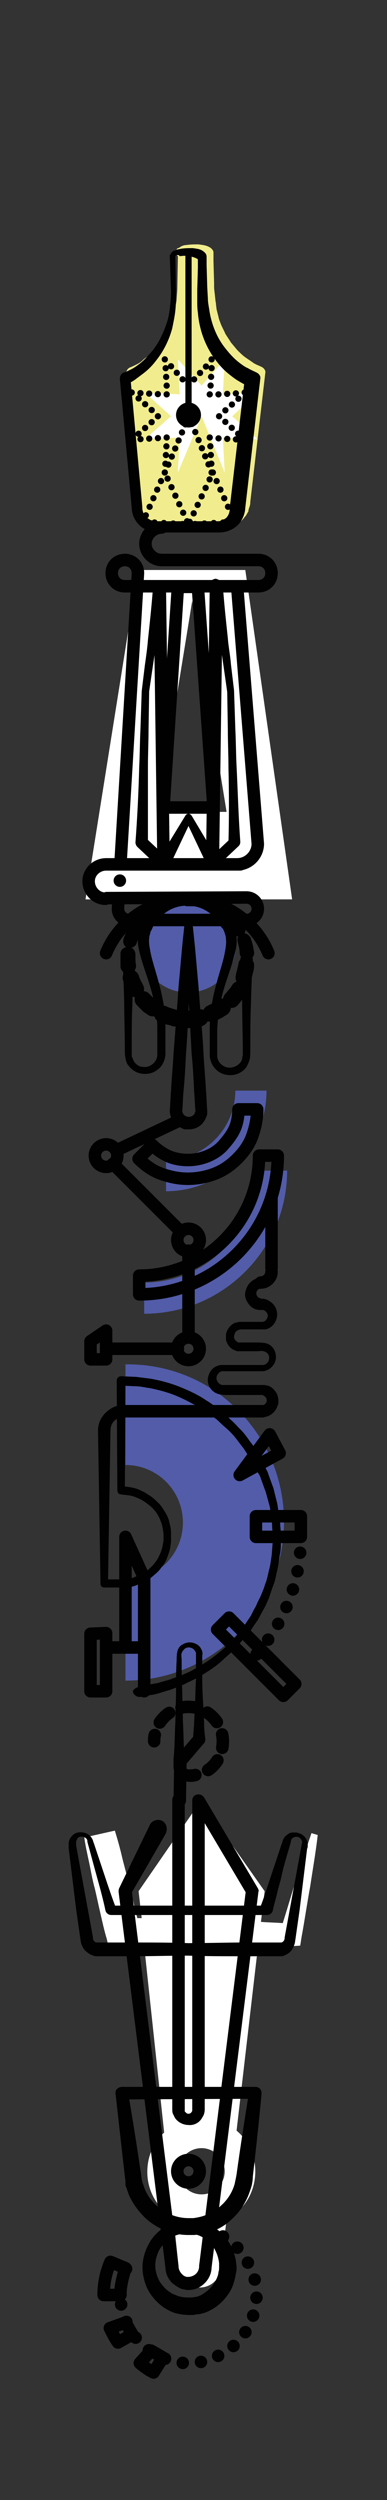 <?xml version="1.0" encoding="utf-8"?>
<!-- Generator: Adobe Illustrator 19.0.0, SVG Export Plug-In . SVG Version: 6.00 Build 0)  -->
<svg version="1.1" id="Layer_1" xmlns="http://www.w3.org/2000/svg" xmlns:xlink="http://www.w3.org/1999/xlink" x="0px" y="0px"
	 viewBox="-369 41 62 400" style="enable-background:new -369 41 62 400;" xml:space="preserve">
<rect x="-369" y="41" width="62" height="400" fill="#333333" stroke="none"/>
<style type="text/css">
	.st0{display:none;}
	.st1{fill:#F1ED8E;}
	.st2{fill:#FFFFFF;}
	.st3{fill:#525CA9;}
	.st4{fill:#010101;}
	.st5{fill:none;stroke:#010101;stroke-linecap:round;stroke-linejoin:round;stroke-miterlimit:10;}
	.st6{fill:none;stroke:#010101;stroke-width:2;stroke-linecap:round;stroke-linejoin:round;}
	.st7{fill:none;stroke:#010101;stroke-width:2;stroke-linecap:round;stroke-linejoin:round;stroke-dasharray:0,2.798;}
	.st8{fill:none;stroke:#010101;stroke-width:2;stroke-linecap:round;stroke-linejoin:round;stroke-miterlimit:10;}
	.st9{fill:none;stroke:#010101;stroke-width:2;stroke-linecap:round;stroke-linejoin:round;stroke-dasharray:0,2.929;}
	
		.st10{fill:none;stroke:#010101;stroke-width:2;stroke-linecap:round;stroke-linejoin:round;stroke-miterlimit:10;stroke-dasharray:0,3;}
	.st11{fill:none;stroke:#010101;stroke-width:2;stroke-linecap:round;stroke-linejoin:round;stroke-dasharray:2.162,2.162;}
	.st12{fill:none;stroke:#010101;stroke-linecap:round;stroke-linejoin:round;}
	.st13{fill:none;stroke:#010101;stroke-linecap:round;stroke-linejoin:round;stroke-dasharray:0,1.397;}
	.st14{fill:none;stroke:#010101;stroke-linecap:round;stroke-linejoin:round;stroke-dasharray:0,1.398;}
	.st15{fill:none;stroke:#010101;stroke-linecap:round;stroke-linejoin:round;stroke-miterlimit:10;stroke-dasharray:0,1.5;}
</style>
<g id="bg" class="st0">
</g>
<g id="Layer_1_1_">
</g>
<g id="Layer_2">
</g>
<path class="st1" d="M-341,81.5l0.1-0.2c0-0.1,0.1-0.3,0.2-0.4c0.1-0.2,0.2-0.2,0.3-0.2c0.1-0.1,0.2-0.1,0.3-0.2
	c0.3-0.2,0.7-0.3,1-0.3c0.6-0.1,1.3-0.1,1.9-0.1c0.6,0.1,1.3,0.1,2,0.6c0.2,0.2,0.4,0.4,0.4,0.7c0,0.1,0,0.2,0,0.2l0,0.1l0,0.2
	l0,0.9l0.1,3.5l0,0.8l0.1,0.9l0.1,0.9c0,0.3,0.1,0.5,0.1,0.8l0.1,0.8l0.2,0.8c0.1,0.3,0.1,0.5,0.2,0.8l0.3,0.8
	c0.2,0.5,0.5,1,0.7,1.5c0.3,0.5,0.6,0.9,0.9,1.4l0.5,0.6l0.5,0.6c0.4,0.4,0.8,0.8,1.2,1.1c0.4,0.3,0.9,0.6,1.3,0.9
	c0.4,0.3,1,0.5,1.4,0.7l0,0l0,0c0.4,0.2,0.7,0.6,0.6,1l-2.4,20.6l0-0.1c0,0.3,0,0.5-0.1,0.8c-0.1,0.3-0.2,0.5-0.2,0.8
	c-0.1,0.2-0.3,0.5-0.4,0.7c-0.2,0.2-0.3,0.4-0.5,0.6c-0.2,0.2-0.4,0.4-0.6,0.5c-0.2,0.1-0.5,0.3-0.7,0.4c-0.3,0.1-0.5,0.2-0.8,0.2
	c-0.3,0-0.6,0.1-0.8,0.1l-4.9,0l-4.9,0l-0.2,0l-0.1,0l-0.2,0l-0.3,0c-0.2,0-0.6-0.1-0.8-0.2c-0.3-0.1-0.5-0.2-0.7-0.4
	c-0.2-0.1-0.4-0.3-0.6-0.5c-0.2-0.2-0.4-0.4-0.5-0.6c-0.1-0.2-0.3-0.5-0.4-0.7c-0.1-0.3-0.2-0.5-0.2-0.8c0-0.3-0.1-0.5-0.1-0.8
	l0,0.1l-1.9-20.6c0-0.4,0.2-0.8,0.6-1l0,0l0,0c0.3-0.1,0.7-0.3,1.1-0.5c0.4-0.2,0.7-0.4,1-0.7c0.3-0.3,0.7-0.5,1-0.8
	c0.3-0.3,0.6-0.6,0.9-0.9c0.3-0.3,0.5-0.7,0.8-1c0.3-0.3,0.5-0.7,0.7-1.1c0.2-0.4,0.4-0.8,0.6-1.1c0.2-0.4,0.3-0.8,0.5-1.2
	c0.2-0.4,0.2-0.8,0.4-1.2c0.1-0.4,0.2-0.8,0.3-1.3c0.1-0.4,0.2-0.9,0.2-1.3l0.1-1.3l0.1-5.4L-341,81.5z"/>
<path class="st2" d="M-329.7,132.2h-17.2l-8.4,52.7h33.1L-329.7,132.2z M-343.7,170.9l5.5-33.8l5.5,33.8H-343.7z"/>
<circle class="st3" cx="-338.9" cy="192.1" r="7.7"/>
<g>
	<path class="st3" d="M-342.4,231.6v-5c6.1,0,11.1-5,11.1-11.1h5C-326.3,224.4-333.5,231.6-342.4,231.6z"/>
</g>
<g>
	<path class="st3" d="M-345.9,251.2v-5c9.9,0,17.9-8.1,17.9-17.9h5C-323,240.9-333.3,251.2-345.9,251.2z"/>
</g>
<path class="st3" d="M-323.5,284.5c0,14-11.4,25.4-25.4,25.4v-16.1c5.1,0,9.2-4.1,9.2-9.2s-4.1-9.2-9.2-9.2v-16.1
	C-334.8,259.1-323.5,270.5-323.5,284.5z"/>
<path class="st2" d="M-319.1,334.3c-0.9,2.6-1.7,5.3-2.6,7.9c-0.7,2.2-1.3,4.3-2,6.5c-1.2-0.1-2.4-0.1-3.5-0.2l0.6-4.9l-10.2-14.5
	l-10,14.5l0.5,4.3c-0.2,0-0.5,0-0.7,0c-0.2-0.7-0.3-1.3-0.5-2c-0.3-1.4-0.6-2.7-1-4c-0.3-1.4-0.7-2.7-1-4c-0.3-1.3-0.7-2.7-1.1-4
	l-4.9,1.1c0.2,1.4,0.5,2.7,0.8,4.1s0.5,2.7,0.9,4.1c0.3,1.3,0.6,2.7,0.9,4c0.3,1.3,0.6,2.7,1,4l0.5,2.1l2.1,0c1.1,0,2.3,0,3.5,0
	l3.1,28.9c-1.7,1.6-2.7,3.8-2.7,6.3c0,3.2,1.7,5.9,4.2,7.4l0.8,7.7c0,1.9,1.5,3.4,3.4,3.4s3.4-1.5,3.4-3.4l0.9-7.5
	c2.8-1.5,4.6-4.3,4.6-7.7c0-2.6-1.2-5-3-6.5l3.4-29.2c1.8-0.1,3.6-0.2,5.3-0.3l1.5-0.1l0.2-1.3c0.5-2.7,0.9-5.5,1.4-8.2
	c0.4-2.7,0.9-5.5,1.2-8.2L-319.1,334.3z M-336.7,392.1c-2.1,0-3.7-1.7-3.7-3.7c0-2.1,1.7-3.7,3.7-3.7c2,0,3.7,1.7,3.7,3.7
	C-333,390.5-334.7,392.1-336.7,392.1z"/>
<polygon class="st2" points="-336.7,102.7 -333,98.5 -333.3,104.1 -327.7,103.8 -331.8,107.6 -327.7,111.3 -333.3,111 -333,116.6 
	-336.7,107.6 -340.5,116.6 -340.2,111 -345.8,111.3 -341.6,107.6 -345.8,103.8 -340.2,104.1 -340.5,98.5 "/>
<g>
	<g>
		<path class="st4" d="M-341.8,82l0-0.1c0,0,0-0.1,0.1-0.2c0.1-0.1,0.1-0.2,0.2-0.3c0.2-0.2,0.3-0.3,0.5-0.3c0.3-0.2,0.6-0.2,1-0.3
			c0.6-0.1,1.3-0.1,1.9-0.1c0.6,0.1,1.3,0.1,1.9,0.7c0.2,0.2,0.3,0.4,0.3,0.7l0,0.4l0,0.9l0.1,3.5l0.1,1.8c0,0.6,0.1,1.1,0.2,1.7
			c0.3,2.2,1.1,4.4,2.5,6.2c0.7,0.9,1.4,1.7,2.3,2.4c0.4,0.3,0.9,0.7,1.4,0.9c0.5,0.3,1,0.5,1.4,0.7l0,0l0,0c0.4,0.2,0.7,0.6,0.6,1
			l-2.4,20.6l0-0.1c0,1.1-0.5,2.2-1.2,2.9c-0.4,0.4-0.9,0.7-1.4,0.9c-0.5,0.2-1.1,0.3-1.6,0.3l-4.9,0l-4.9,0c-0.4,0-1.1-0.1-1.6-0.3
			c-0.5-0.2-1-0.5-1.4-0.9c-0.8-0.8-1.2-1.8-1.2-2.9l0,0.1l-1.9-20.6c0-0.4,0.2-0.8,0.6-1l0.1,0l0,0c0.3-0.1,0.7-0.3,1.1-0.5
			c0.4-0.2,0.7-0.4,1.1-0.7c0.7-0.5,1.3-1.1,1.9-1.8c1.2-1.3,2-2.9,2.6-4.6c0.3-0.8,0.5-1.7,0.6-2.6c0.1-0.9,0.2-1.8,0.2-2.7
			L-341.8,82L-341.8,82z M-340.9,82.1l0.1,5.6c0,0.9,0,1.9-0.1,2.9c-0.1,1-0.3,1.9-0.5,2.9c-0.5,1.9-1.4,3.7-2.6,5.2
			c-0.6,0.8-1.3,1.5-2.1,2.1c-0.4,0.3-0.8,0.6-1.2,0.9c-0.4,0.3-0.8,0.5-1.4,0.8h0l0.6-1l1.9,20.6c0,0,0,0.1,0,0.1
			c0,0.6,0.2,1.1,0.6,1.5c0.2,0.2,0.4,0.3,0.7,0.5c0.3,0.1,0.5,0.1,0.8,0.2l4.9,0l4.9,0c0.3,0,0.6,0,0.8-0.1
			c0.3-0.1,0.5-0.3,0.7-0.4c0.4-0.4,0.6-0.9,0.6-1.5c0,0,0-0.1,0-0.1l2.4-20.6l0.6,1.1l0,0c-0.7-0.3-1.2-0.6-1.7-0.9
			c-0.5-0.3-1-0.7-1.5-1.1c-1-0.8-1.8-1.8-2.5-2.8c-1.4-2.1-2.2-4.5-2.4-7c-0.1-0.6-0.1-1.3-0.1-1.8l0-1.8l0.1-3.5l0-0.9l0-0.4
			c0,0,0,0,0-0.1c-0.2-0.2-0.8-0.4-1.3-0.5c-0.5-0.1-1.1-0.1-1.6,0C-340.4,81.6-341,81.9-340.9,82.1L-340.9,82.1z"/>
	</g>
	<g>
		<path class="st4" d="M-340.8,107.4c0,1.1,0.9,2,2,2c1.1,0,2-0.9,2-2c0-1.1-0.9-2-2-2C-339.9,105.4-340.8,106.3-340.8,107.4"/>
		<g>
			<path class="st4" d="M-338.2,188.3c0,0,0.1,1,0.3,2.9c0.2,1.8,0.4,4.4,0.7,7.6c0.2,3.1,0.6,6.8,0.8,10.7c0.1,2,0.3,4,0.4,6
				c0.1,1.1,0.1,2.1,0.2,3.2l0,0.2l0,0.3c0,0.2-0.1,0.4-0.2,0.6c-0.1,0.4-0.4,0.7-0.6,1c-0.6,0.6-1.3,0.9-2.2,0.9l-0.2,0l-0.3,0
				c-0.2,0-0.4-0.1-0.6-0.2c-0.4-0.2-0.7-0.4-1-0.7c-0.6-0.6-0.9-1.3-0.9-2.1c0.1-1.1,0.1-2.1,0.2-3.1c0.1-2.1,0.3-4.1,0.4-6
				c0.3-3.9,0.6-7.6,0.8-10.7c0.3-3.1,0.5-5.7,0.7-7.6c0.2-1.8,0.3-2.9,0.3-2.9c0-0.3,0.3-0.5,0.6-0.5
				C-338.5,187.8-338.2,188.1-338.2,188.3z M-338.2,188.4c0,0,0,1-0.1,2.9c-0.1,1.8-0.2,4.4-0.3,7.6c-0.2,3.1-0.3,6.8-0.6,10.7
				c-0.1,2-0.2,4-0.4,6c-0.1,1-0.1,2-0.2,3.1c0,0.5,0.4,1,1.1,1c0.2,0,0.5-0.1,0.7-0.3c0.1-0.1,0.2-0.2,0.2-0.3c0-0.1,0-0.1,0.1-0.2
				c0,0,0,0,0-0.1l0-0.2c-0.1-1-0.1-2-0.2-3c-0.1-2.1-0.2-4.1-0.4-6c-0.2-3.9-0.4-7.6-0.6-10.7c-0.1-3.1-0.3-5.7-0.3-7.6
				c-0.1-1.8-0.1-2.9-0.1-2.9L-338.2,188.4L-338.2,188.4z"/>
		</g>
		<g>
			<path class="st4" d="M-347.5,194.5c0,0-0.2,2.9-0.3,7.3c-0.1,2.2-0.1,4.8-0.1,7.5c0,0.2,0,0.4,0,0.5c0,0.2,0,0.3,0.1,0.4
				c0.1,0.3,0.2,0.5,0.3,0.7c0.3,0.4,0.8,0.8,1.4,0.8c1.1,0.2,2.3-0.8,2.3-1.9c0-1.4,0-2.9,0-4.3c0-1.5-0.2-2.8-0.5-4.1
				c-0.5-2.6-1.5-5-2.1-7.1c-0.3-1.1-0.6-2.2-0.5-3.2c0-0.5,0.1-1,0.2-1.4c0.2-0.4,0.3-0.8,0.5-1.2c0.2-0.3,0.4-0.6,0.5-0.9
				c0.2-0.2,0.3-0.4,0.5-0.5c0.3-0.3,0.4-0.5,0.4-0.5c0.4-0.4,1-0.5,1.4-0.1c0.4,0.4,0.5,1,0.1,1.4c0,0,0,0,0,0l-0.1,0.1
				c0,0-0.1,0.1-0.3,0.3c-0.1,0.1-0.2,0.2-0.4,0.4c-0.1,0.2-0.3,0.4-0.4,0.6c-0.1,0.2-0.2,0.5-0.4,0.8c0,0.3-0.2,0.6-0.2,1
				c-0.1,0.8,0.1,1.7,0.3,2.7c0.5,2.1,1.4,4.5,1.9,7.3c0.3,1.4,0.4,2.9,0.4,4.3c0,1.5,0,2.9,0,4.4c-0.1,0.9-0.5,1.8-1.2,2.3
				c-0.7,0.6-1.6,0.8-2.5,0.7c-0.9-0.1-1.7-0.6-2.2-1.3c-0.3-0.3-0.4-0.7-0.5-1.2c-0.1-0.5-0.1-0.8-0.1-1.2c0-2.7-0.1-5.3-0.1-7.5
				c-0.1-4.4-0.3-7.3-0.3-7.3c0-0.6,0.4-1,0.9-1.1s1,0.4,1.1,0.9C-347.5,194.4-347.5,194.4-347.5,194.5z"/>
		</g>
		<g>
			<g>
				<path class="st4" d="M-339,183.9c0,0,0.1,0,0.3,0c0.2,0,0.5,0,0.8,0c0.6,0.1,1.1,0.2,1.1,0.2l0,0c0.5,0.1,0.9,0.7,0.8,1.2
					s-0.7,0.9-1.2,0.8c0,0,0,0,0,0c0,0-0.4-0.1-0.9-0.1c-0.2,0-0.4,0-0.6,0c-0.2,0-0.3,0-0.3,0l0,0c-0.6,0-1-0.5-1-1
					C-340,184.4-339.5,183.9-339,183.9z"/>
				<path class="st4" d="M-334.7,184.8c0,0,0.1,0.1,0.3,0.1c0.2,0.1,0.4,0.2,0.7,0.4c0.5,0.3,0.9,0.6,0.9,0.6l0,0
					c0.5,0.3,0.6,1,0.2,1.5s-1,0.6-1.5,0.2c0,0,0,0,0,0c0,0-0.4-0.3-0.7-0.5c-0.4-0.2-0.8-0.4-0.8-0.4l0,0c-0.5-0.2-0.7-0.9-0.5-1.4
					C-335.8,184.8-335.2,184.6-334.7,184.8z"/>
				<path class="st4" d="M-331.1,187.4c0,0,0.1,0.1,0.2,0.3c0.1,0.2,0.3,0.4,0.5,0.6c0.3,0.4,0.6,0.9,0.6,0.9l0,0
					c0.3,0.5,0.1,1.2-0.4,1.5s-1.2,0.1-1.5-0.4c0,0,0,0,0,0c0,0-0.2-0.4-0.5-0.8c-0.3-0.4-0.5-0.7-0.5-0.7c-0.4-0.4-0.4-1.1,0-1.5
					c0.4-0.4,1.1-0.4,1.5,0C-331.2,187.3-331.2,187.3-331.1,187.4L-331.1,187.4z"/>
				<path class="st4" d="M-328.8,191.2c0,0,0,0.1,0.1,0.3c0.1,0.2,0.1,0.5,0.2,0.7c0.1,0.5,0.2,1.1,0.2,1.1l0,0
					c0.1,0.7-0.4,1.2-1,1.3s-1.2-0.4-1.3-1c0,0,0,0,0-0.1c0,0,0-0.4-0.1-0.9c-0.1-0.4-0.2-0.8-0.2-0.9c-0.2-0.6,0.1-1.2,0.7-1.4
					C-329.7,190.2-329,190.6-328.8,191.2L-328.8,191.2z"/>
				<path class="st4" d="M-328.3,195.6c0,0,0,0.6-0.2,1.1c-0.1,0.6-0.3,1.1-0.3,1.1l0,0c-0.2,0.7-0.9,1-1.6,0.8s-1-0.9-0.8-1.6
					c0,0,0,0,0-0.1c0,0,0.1-0.4,0.2-0.8c0.1-0.4,0.2-0.8,0.2-0.9c0.1-0.7,0.7-1.2,1.4-1.1C-328.7,194.3-328.2,194.9-328.3,195.6z"/>
				<path class="st4" d="M-329.6,199.9c0,0-0.3,0.5-0.6,1c-0.3,0.5-0.7,0.9-0.7,0.9l0,0c-0.5,0.6-1.3,0.6-1.9,0.1
					c-0.6-0.5-0.6-1.3-0.1-1.9c0,0,0,0,0,0c0,0,0.3-0.3,0.6-0.7c0.3-0.3,0.5-0.7,0.5-0.7c0.4-0.6,1.2-0.8,1.8-0.5
					S-329.2,199.3-329.6,199.9z"/>
				<path class="st4" d="M-332.6,203.3c0,0-0.1,0.1-0.3,0.2c-0.2,0.1-0.4,0.3-0.7,0.4c-0.5,0.3-1,0.5-1,0.5l0,0
					c-0.7,0.3-1.5,0-1.8-0.7s0-1.5,0.7-1.8c0,0,0,0,0,0c0,0,0.4-0.2,0.8-0.4c0.2-0.1,0.4-0.2,0.5-0.3c0.1-0.1,0.2-0.2,0.2-0.2l0,0
					c0.6-0.4,1.5-0.3,1.9,0.3C-331.8,202-332,202.9-332.6,203.3z"/>
				<path class="st4" d="M-336.7,205.2c0,0-0.1,0-0.3,0.1c-0.2,0-0.5,0.1-0.8,0.1c-0.6,0.1-1.1,0.1-1.1,0.1h0
					c-0.8,0-1.4-0.6-1.4-1.4c0-0.8,0.6-1.4,1.4-1.4c0,0,0,0,0,0c0,0,0.4,0,0.9,0c0.2,0,0.4,0,0.6-0.1c0.2,0,0.3-0.1,0.3-0.1l0,0
					c0.8-0.1,1.5,0.4,1.6,1.1C-335.5,204.3-336,205-336.7,205.2z"/>
				<path class="st4" d="M-341.3,205.2c0,0-0.1,0-0.3-0.1c-0.2-0.1-0.5-0.1-0.8-0.2c-0.5-0.2-1.1-0.4-1.1-0.4l0,0
					c-0.7-0.3-1-1.1-0.7-1.8c0.3-0.7,1.1-1,1.8-0.7c0,0,0.4,0.2,0.8,0.3c0.2,0.1,0.4,0.1,0.6,0.2c0.2,0,0.3,0.1,0.3,0.1l0,0
					c0.8,0.2,1.2,0.9,1.1,1.7C-339.8,204.9-340.5,205.4-341.3,205.2C-341.3,205.2-341.3,205.2-341.3,205.2z"/>
				<path class="st4" d="M-345.4,203.3c0,0-0.1-0.1-0.3-0.2c-0.2-0.1-0.4-0.3-0.6-0.5c-0.4-0.4-0.8-0.8-0.8-0.8l0,0
					c-0.5-0.6-0.4-1.4,0.1-1.9c0.6-0.5,1.4-0.4,1.9,0.1c0,0,0.3,0.3,0.6,0.6c0.2,0.1,0.3,0.3,0.5,0.4c0.1,0.1,0.2,0.2,0.2,0.2l0,0
					c0.6,0.4,0.7,1.3,0.3,1.9S-344.8,203.8-345.4,203.3C-345.4,203.3-345.4,203.3-345.4,203.3z"/>
				<path class="st4" d="M-348.4,199.9c0,0-0.3-0.5-0.5-1c-0.2-0.5-0.4-1.1-0.4-1.1l0,0c-0.2-0.7,0.2-1.4,0.9-1.6
					c0.7-0.2,1.3,0.2,1.6,0.8c0,0,0.1,0.4,0.3,0.8c0.2,0.4,0.4,0.7,0.4,0.8c0.4,0.6,0.1,1.4-0.5,1.8
					C-347.2,200.8-348,200.5-348.4,199.9z"/>
				<path class="st4" d="M-349.7,195.6c0,0,0-0.5,0-1l0-0.1l0,0l0,0l0-0.1l0-0.2c0-0.1,0-0.2,0-0.3c0-0.2,0-0.3,0-0.3
					c0-0.7,0.6-1.1,1.3-1.1c0.6,0,1.1,0.6,1.1,1.2c0,0,0,0.1,0,0.3c0,0.1,0,0.2,0,0.3l0,0.2l0,0.1l0,0l0,0v0v0c0,0.1,0-0.2,0-0.1v0
					v0v0c0,0.5,0.1,1,0.1,1c0,0.7-0.5,1.3-1.1,1.3C-349.1,196.8-349.7,196.3-349.7,195.6C-349.7,195.6-349.7,195.6-349.7,195.6z"/>
				<path class="st4" d="M-349.2,191.2c0,0,0-0.1,0.1-0.3c0.1-0.2,0.2-0.5,0.3-0.7c0.2-0.5,0.5-1,0.5-1l0,0c0.3-0.5,1-0.7,1.5-0.4
					c0.5,0.3,0.7,1,0.4,1.5c0,0-0.2,0.4-0.4,0.8c-0.2,0.4-0.3,0.8-0.3,0.8l0,0c-0.2,0.6-0.9,0.9-1.5,0.7
					C-349.1,192.5-349.4,191.8-349.2,191.2C-349.2,191.2-349.2,191.2-349.2,191.2z"/>
				<path class="st4" d="M-346.9,187.4c0,0,0.1-0.1,0.2-0.2c0.1-0.1,0.3-0.3,0.6-0.5c0.4-0.4,0.9-0.7,0.9-0.7l0,0
					c0.5-0.3,1.1-0.2,1.5,0.2c0.3,0.5,0.2,1.1-0.2,1.5c0,0-0.4,0.3-0.7,0.6c-0.3,0.3-0.6,0.6-0.6,0.6l0,0c-0.4,0.4-1.1,0.5-1.5,0.1
					C-347.3,188.5-347.3,187.8-346.9,187.4C-346.9,187.4-346.9,187.4-346.9,187.4z"/>
				<path class="st4" d="M-343.3,184.8c0,0,0.1-0.1,0.3-0.1c0.2-0.1,0.5-0.2,0.7-0.3c0.5-0.2,1.1-0.3,1.1-0.3l0,0
					c0.5-0.1,1.1,0.2,1.2,0.8c0.1,0.5-0.2,1.1-0.8,1.2c0,0-0.4,0.1-0.9,0.2c-0.4,0.1-0.8,0.3-0.8,0.3l0,0c-0.5,0.2-1.1,0-1.4-0.5
					C-344.1,185.7-343.8,185.1-343.3,184.8C-343.3,184.8-343.3,184.8-343.3,184.8z"/>
			</g>
		</g>
		<g>
			<path class="st4" d="M-328.5,194.5c0,0-0.2,2.9-0.3,7.3c-0.1,2.2-0.1,4.8-0.1,7.5c0,0.3,0,0.7-0.1,1.2c-0.1,0.4-0.3,0.8-0.5,1.2
				c-0.5,0.7-1.3,1.2-2.2,1.3c-0.8,0.1-1.8-0.1-2.5-0.7c-0.7-0.6-1.1-1.4-1.2-2.3c0-1.6,0-2.9,0-4.4c0-1.4,0.2-2.9,0.4-4.3
				c0.5-2.8,1.4-5.2,1.9-7.3c0.2-1,0.4-2,0.3-2.7c0-0.4-0.1-0.7-0.2-1c-0.1-0.3-0.2-0.6-0.4-0.8c-0.2-0.2-0.3-0.4-0.4-0.6
				c-0.2-0.2-0.3-0.3-0.4-0.4c-0.2-0.2-0.3-0.3-0.3-0.3l-0.1-0.1c-0.4-0.4-0.4-1,0-1.4c0.4-0.4,1-0.4,1.4,0c0,0,0,0,0,0
				c0,0,0.1,0.2,0.4,0.5c0.1,0.1,0.3,0.3,0.5,0.5c0.2,0.2,0.3,0.5,0.5,0.9c0.2,0.3,0.3,0.7,0.5,1.2c0.1,0.4,0.2,0.9,0.2,1.4
				c0.1,1-0.2,2.1-0.5,3.2c-0.6,2.2-1.6,4.5-2.1,7.1c-0.3,1.3-0.4,2.6-0.5,4.1c0,1.4,0,2.9,0,4.3c0,1.2,1.2,2.1,2.3,1.9
				c0.6-0.1,1.1-0.4,1.4-0.8c0.2-0.2,0.3-0.5,0.3-0.7c0-0.1,0-0.2,0.1-0.4c0-0.1,0-0.3,0-0.5c0-2.7-0.1-5.3-0.1-7.5
				c-0.1-4.4-0.3-7.3-0.3-7.3c0-0.6,0.4-1,0.9-1.1c0.6,0,1,0.4,1.1,0.9C-328.5,194.4-328.5,194.4-328.5,194.5z"/>
		</g>
		<g>
			<path class="st4" d="M-338.7,396.3c0,0,0.2,0,0.5,0c0.3,0,0.9,0.1,1.5,0.2c1.2,0.3,3,1.2,4.2,3c0.6,0.9,1.1,2,1.3,3.3
				c0,0.3,0.1,0.6,0.1,1c0,0.3,0,0.5-0.1,0.9c-0.1,0.7-0.3,1.4-0.5,2c-0.5,1.3-1.5,2.5-2.7,3.4c-0.6,0.4-1.3,0.8-2,1
				c-0.4,0.1-0.7,0.2-1.1,0.2c-0.2,0-0.4,0.1-0.6,0.1l-0.3,0l-0.1,0l-0.1,0l0,0h-0.1c-0.5,0-1.5-0.1-2.2-0.3c-0.7-0.2-1.4-0.6-2-1
				c-1.2-0.9-2.2-2.1-2.7-3.4c-0.5-1.3-0.7-2.8-0.5-3.9c0.2-1.4,0.7-2.4,1.3-3.4c1.3-1.8,3-2.7,4.2-3c0.6-0.2,1.1-0.2,1.5-0.2
				C-339,396.3-338.8,396.3-338.7,396.3L-338.7,396.3z M-338.8,398.3c0,0-0.1,0-0.4,0c-0.2,0-0.6,0.1-1.1,0.2
				c-0.4,0.1-1,0.3-1.5,0.7c-0.5,0.4-1.1,0.9-1.5,1.5c-0.4,0.6-0.7,1.5-0.8,2.3c-0.1,1,0.1,1.8,0.5,2.7c0.4,0.8,1.1,1.6,1.9,2.1
				c0.4,0.3,0.9,0.4,1.3,0.6c0.5,0.1,0.8,0.2,1.5,0.2c-0.1,0,0,0-0.1,0l0,0l0,0l0,0l0.1,0l0.2,0c0.1,0,0.2,0,0.4,0
				c0.2,0,0.5-0.1,0.7-0.1c0.5-0.1,0.9-0.3,1.3-0.6c0.8-0.5,1.5-1.3,1.9-2.1c0.2-0.4,0.4-0.9,0.4-1.3c0.1-0.2,0.1-0.5,0.1-0.8
				c0-0.1,0-0.4,0-0.6c-0.1-0.9-0.4-1.7-0.8-2.4c-0.4-0.7-0.9-1.2-1.5-1.5c-0.5-0.4-1.1-0.6-1.5-0.7c-0.2-0.1-0.4-0.1-0.6-0.1
				c-0.2,0-0.3-0.1-0.5-0.1C-338.7,398.3-338.8,398.3-338.8,398.3L-338.8,398.3z"/>
		</g>
		<g>
			<path class="st4" d="M-339.4,329.1v26v13v6.5v3.2l0,0.8c0,0.2,0,0.1,0,0.2c0,0,0,0.1,0.1,0.1c0.1,0.2,0.3,0.3,0.5,0.3
				c0.2,0,0.4-0.1,0.5-0.3c0.1-0.1,0.1-0.2,0.1-0.3l0-0.8v-3.2v-6.5v-13v-26c0-0.6,0.4-1,1-1c0.4,0,0.7,0.2,0.9,0.5l8.6,14.5
				c0.1,0.2,0.2,0.4,0.1,0.6l-7.5,60.1l0-0.1c0,1-0.4,1.9-1.1,2.6c-0.7,0.7-1.6,1.1-2.6,1.1l-0.3,0l-0.4-0.1c-0.2,0-0.5-0.1-0.7-0.2
				c-0.4-0.2-0.8-0.5-1.2-0.8c-0.7-0.7-1.1-1.6-1.1-2.6l0,0.1l-7.5-60.1l0,0c0-0.2,0-0.4,0.1-0.6l0,0l4.9-10.1
				c0.3-0.7,1.2-1,1.9-0.7s1,1.2,0.7,1.9c0,0,0,0.1,0,0.1l-5.6,9.7l0.1-0.6l0,0l7.5,60.1c0,0,0,0.1,0,0.1c0,0.4,0.2,0.9,0.5,1.2
				c0.2,0.2,0.3,0.3,0.5,0.4c0.1,0,0.2,0.1,0.3,0.1c0,0,0.1,0,0.1,0c0.1,0,0.2,0,0.2,0c0.4,0,0.9-0.2,1.2-0.5
				c0.3-0.3,0.5-0.7,0.5-1.2c0,0,0-0.1,0-0.1l7.5-60.1l0.1,0.6l-8.6-14.5l1.9-0.5v26v13v6.5v3.2l0,0.8c0,0.4-0.1,0.9-0.4,1.3
				c-0.4,0.8-1.3,1.3-2.2,1.2c-0.9,0-1.8-0.5-2.2-1.2c-0.1-0.2-0.2-0.4-0.3-0.6c-0.1-0.2-0.1-0.6-0.1-0.6l0-0.9v-3.2v-6.5v-13v-26
				c0-0.6,0.4-1,1-1S-339.4,328.6-339.4,329.1z"/>
		</g>
		<g>
			<path class="st4" d="M-348.3,376.9c0.7,4,1.3,8,1.9,12l0.1,0.8l0.1,0.4l0,0.1l0,0.1l0,0c0,0.1,0-0.1,0-0.1l0,0l0.1,0.2
				c0.2,0.6,0.3,0.9,0.5,1.3c0.4,0.8,1,1.6,1.7,2.2c1.4,1.3,3.3,2,5.1,2l0.8,0l0.6-0.1c0.5-0.1,0.9-0.2,1.4-0.4
				c0.9-0.3,1.7-0.8,2.4-1.5c0.7-0.6,1.3-1.4,1.7-2.2c0.2-0.4,0.4-0.9,0.5-1.3c0.1-0.5,0.2-0.9,0.3-1.5c0.6-4.4,1.3-8.8,2-13.2l0,0
				l1,1.1L-348.3,376.9L-348.3,376.9z M-349.4,374.9h21.3c0.6,0,1,0.4,1,1c0,0,0,0.1,0,0.1l0,0l0,0c-0.4,4.4-0.9,8.9-1.4,13.3
				c0,0.5-0.1,1.2-0.3,1.8c-0.2,0.6-0.4,1.2-0.7,1.8c-0.6,1.2-1.3,2.2-2.3,3.1c-0.9,0.9-2,1.6-3.2,2c-0.6,0.2-1.2,0.4-1.9,0.5
				l-1,0.1l-0.9,0c-2.6,0-5.1-1-7-2.8c-0.9-0.9-1.7-1.9-2.3-3.1c-0.3-0.5-0.5-1.3-0.7-1.8l-0.1-0.2l0,0l0-0.1l0,0l0-0.1l0-0.1l0-0.4
				l-0.1-0.8c-0.5-4.4-1-8.8-1.5-13.3l0-0.1C-350.5,375.4-350.1,374.9-349.4,374.9C-349.5,374.9-349.5,374.9-349.4,374.9z"/>
		</g>
		<g>
			<path class="st4" d="M-342.4,135.1l0.6,44c0,0.6-0.4,1-1,1c-0.3,0-0.5-0.1-0.7-0.3l-3.5-3.3l0,0c-0.2-0.2-0.3-0.5-0.3-0.7
				c0.3-4,0.5-8.1,0.6-12.1c0.1-2,0.1-4,0.2-6l0.2-6l0-0.1l0.5-4.1c0.2-1.4,0.4-2.8,0.5-4.1c0.3-2.8,0.6-5.5,0.8-8.3
				c0-0.5,0.5-1,1.1-0.9C-342.8,134.1-342.4,134.5-342.4,135.1L-342.4,135.1z M-342.4,135.2c-0.6,2.7-1,5.5-1.5,8.2
				c-0.2,1.4-0.4,2.7-0.6,4.1l-0.6,4.1l0-0.1l-0.1,6.1c0,2-0.1,4-0.1,6.1c0,4,0,8.1,0,12.1l-0.3-0.7l3.5,3.3l-1.7,0.7l-0.6-44
				L-342.4,135.2z"/>
		</g>
		<g>
			<path class="st4" d="M-333.3,134.9l-0.6,44.3l-1.7-0.7l3.5-3.3l-0.3,0.7c0.1-4,0.1-8.1,0-12.1c0-2-0.1-4-0.1-6.1l-0.1-6.1l0,0.1
				l-0.6-4.2c-0.2-1.4-0.4-2.8-0.6-4.2c-0.5-2.8-0.9-5.6-1.5-8.3L-333.3,134.9z M-333.3,134.7c0.2,2.8,0.5,5.6,0.8,8.4
				c0.1,1.4,0.4,2.8,0.5,4.2l0.5,4.2l0,0.1l0.2,6c0.1,2,0.1,4,0.2,6c0.2,4,0.3,8.1,0.6,12.1c0,0.3-0.1,0.5-0.3,0.7l0,0l-3.5,3.3
				c-0.4,0.4-1,0.4-1.4,0c-0.2-0.2-0.3-0.5-0.3-0.7l0.6-44.3l0-0.1c0-0.6,0.5-1,1-1C-333.7,133.8-333.3,134.2-333.3,134.7z"/>
		</g>
		<g>
			<path class="st4" d="M-346.1,310.7l2.3-0.4c0.7-0.2,1.4-0.4,2.1-0.6c0.7-0.3,1.4-0.5,2.1-0.8c0.7-0.3,1.4-0.6,2-1
				c1.3-0.7,2.6-1.6,3.7-2.5c0.6-0.5,1.2-1,1.7-1.5c0.5-0.5,1.1-1.1,1.5-1.7l0.7-0.9c0.2-0.3,0.4-0.6,0.6-0.9l0.6-0.9l0.5-1
				c0.2-0.3,0.4-0.7,0.5-1l0.5-1c0.3-0.7,0.6-1.4,0.8-2.1c0.3-0.7,0.4-1.4,0.6-2.2c0.2-0.7,0.3-1.5,0.4-2.2c0.1-0.7,0.1-1.5,0.2-2.3
				l0-0.6c0-0.1,0-0.4,0-0.5l-0.1-1.2c0-0.8-0.1-1.5-0.2-2.3c-0.1-0.4-0.1-0.7-0.2-1.1l-0.3-1.1l-0.3-1.1l-0.4-1.1l-0.4-1.1
				c-0.1-0.4-0.3-0.7-0.5-1c-0.3-0.7-0.6-1.4-1.1-2c-0.4-0.6-0.8-1.3-1.2-1.9c-0.5-0.6-0.9-1.2-1.4-1.8c-0.5-0.6-1-1.1-1.6-1.6
				c-0.6-0.5-1.1-1.1-1.7-1.5c-0.6-0.4-1.2-0.9-1.9-1.3c-1.3-0.8-2.6-1.5-4-2.1c-1.4-0.6-2.9-1-4.4-1.3c-0.8-0.1-1.5-0.3-2.3-0.3
				l-2.3-0.1l0.7-0.7l-0.1,17.5l-0.7-0.7c0.6,0,1.2,0.1,1.8,0.2c0.6,0.1,1.1,0.3,1.7,0.6c0.5,0.2,1,0.6,1.5,0.9
				c0.5,0.4,0.9,0.8,1.3,1.2c0.4,0.5,0.7,1,1,1.5c0.3,0.5,0.5,1.1,0.6,1.7c0.2,0.6,0.2,1.2,0.2,1.8l0,0.2l0,0.1l0,0.1l0,0.1l0,0.4
				c0,0.3-0.1,0.6-0.1,0.9c-0.1,0.6-0.3,1.1-0.5,1.7c-0.2,0.5-0.5,1.1-0.9,1.5c-0.3,0.5-0.7,0.9-1.2,1.3c-0.4,0.4-0.9,0.7-1.4,1
				c-0.3,0.1-0.5,0.3-0.8,0.4c-0.3,0.1-0.6,0.2-0.8,0.3c-0.6,0.2-1.1,0.3-1.7,0.3c-0.6,0-1.1,0-1.7,0l-1.6,0h0
				c-0.3,0-0.6-0.2-0.6-0.6v0l-0.4-24.5v0c0-0.3,0.2-0.6,0.4-0.8l0,0l0,0l-0.4,0.8c0-0.7,0.2-1.5,0.6-2.1c0.4-0.6,0.9-1.1,1.6-1.5
				c0.3-0.2,0.7-0.3,1-0.4c0.3-0.1,0.8-0.1,1-0.1h1.7h6.6h13.3c0.6,0,1,0.4,1,1s-0.4,1-1,1h-13.3h-6.6h-1.7c-0.3,0-0.4,0-0.6,0
				c-0.2,0-0.4,0.1-0.5,0.2c-0.7,0.3-1.1,1.1-1.1,1.8c0,0.3-0.2,0.6-0.4,0.8l0,0l0.4-0.8v0l-0.4,24.5l-0.6-0.6h0l1.6,0
				c0.5,0,1.1,0,1.6,0c0.5,0,1-0.1,1.5-0.3c0.2-0.1,0.5-0.2,0.7-0.3c0.2-0.1,0.5-0.2,0.7-0.3c0.4-0.3,0.9-0.5,1.2-0.9
				c0.4-0.3,0.7-0.7,1-1.1c0.3-0.4,0.5-0.9,0.7-1.3c0.2-0.5,0.3-0.9,0.4-1.4c0-0.2,0.1-0.4,0.1-0.7l0-0.4l0-0.1c0,0,0-0.1,0,0l0,0
				l0-0.2c0-0.5-0.1-1-0.2-1.5c-0.1-0.5-0.3-0.9-0.5-1.4c-0.2-0.4-0.5-0.9-0.8-1.2c-0.3-0.4-0.7-0.7-1.1-1c-0.4-0.3-0.8-0.6-1.3-0.8
				c-0.4-0.2-0.9-0.4-1.4-0.5c-0.5-0.1-1-0.1-1.5-0.2h0c-0.4,0-0.6-0.3-0.6-0.7l-0.1-17.5v0c0-0.4,0.3-0.7,0.7-0.7l0,0l2.4,0.1
				c0.8,0.1,1.6,0.2,2.4,0.3c1.6,0.3,3.1,0.7,4.6,1.3c1.5,0.6,3,1.3,4.3,2.2c0.7,0.4,1.3,0.9,2,1.4c0.7,0.5,1.2,1,1.8,1.6
				c0.6,0.5,1.1,1.1,1.7,1.7c0.6,0.6,1,1.2,1.5,1.9c0.5,0.6,0.9,1.3,1.3,2c0.4,0.7,0.8,1.4,1.1,2.1c0.2,0.4,0.4,0.7,0.5,1.1l0.4,1.1
				l0.4,1.1l0.3,1.2l0.3,1.2c0.1,0.4,0.1,0.8,0.2,1.2c0.1,0.8,0.3,1.6,0.3,2.4l0.1,1.2c0,0.2,0,0.3,0,0.6l0,0.6c0,0.8,0,1.6-0.2,2.4
				c-0.1,0.8-0.2,1.6-0.4,2.4c-0.2,0.8-0.3,1.6-0.6,2.3c-0.3,0.8-0.5,1.5-0.8,2.3l-0.5,1.1c-0.2,0.4-0.4,0.7-0.6,1.1l-0.6,1.1
				l-0.7,1c-0.2,0.3-0.4,0.7-0.7,1l-0.8,0.9c-0.5,0.7-1.1,1.2-1.6,1.8c-0.5,0.6-1.2,1.1-1.8,1.7c-1.2,1.1-2.6,2-4,2.8
				c-0.7,0.4-1.5,0.7-2.2,1.1c-0.7,0.3-1.5,0.6-2.3,0.9c-0.8,0.2-1.6,0.5-2.4,0.7l-2.3,0.4c-0.5,0.1-1.1-0.3-1.2-0.8
				S-346.7,310.8-346.1,310.7L-346.1,310.7z"/>
		</g>
		<g>
			<path class="st4" d="M-327.2,247.2c0,0,0,0-0.1,0c-0.1,0,0,0,0,0c0,0-0.1,0-0.1,0c-0.1,0-0.4,0.2-0.5,0.5c-0.1,0.3,0,0.8,0.5,1
				c0.1,0,0.1,0,0.2,0.1c0,0,0.1,0,0.1,0l0.2,0c0.4,0,0.8,0.2,1.1,0.4c0.7,0.4,1.2,1.2,1.2,2.1c0,0.9-0.5,1.8-1.3,2.2
				c-0.2,0.1-0.4,0.2-0.7,0.2c-0.2,0-0.5,0-0.6,0c-0.3,0-0.7,0-1,0c-0.7,0-1.4,0-2.1,0c-0.5,0-1,0.3-1.1,0.7c0,0.1-0.1,0.3-0.1,0.3
				l0,0.1l0,0.1c0,0,0,0.1,0,0.2c0.1,0.2,0.2,0.4,0.5,0.6c0.1,0.1,0.2,0.1,0.3,0.1c0.1,0,0.2,0,0.5,0c0.4,0,0.8,0,1.2,0l1.2,0
				c0.4,0,0.7,0,1.3,0.1c1.1,0.2,1.8,1.3,1.7,2.4c-0.1,1.1-1,2-2.1,2.1c-0.8,0-1.6,0-2.4,0c-0.8,0-1.6,0-2.4,0c-0.4,0-0.8,0-1.2,0
				c-0.2,0-0.4,0-0.5,0c-0.1,0-0.2,0-0.3,0.1c-0.4,0.2-0.7,0.7-0.6,1.2c0.1,0.4,0.4,0.8,0.9,0.9c0.1,0,0.6,0,0.9,0c0.3,0,0.7,0,1,0
				c0.7,0,1.3,0,1.9,0s1.2,0,1.7,0c0.3,0,0.5,0,0.8,0l0.2,0c0.1,0,0.1,0,0.2,0c0.2,0,0.4,0.1,0.6,0.1c0.7,0.2,1.2,0.8,1.5,1.4
				c0.1,0.3,0.2,0.6,0.2,0.9l0,0.1l0,0.1c0,0.1,0,0.1,0,0.2c0,0.2,0,0.3-0.1,0.4c-0.3,1.1-1.1,1.6-1.6,1.8c-0.3,0.1-0.5,0.1-0.7,0.2
				c-0.2,0-0.2,0-0.2,0l-0.1,0c-0.6,0-1-0.4-1.1-0.9c0-0.6,0.4-1,0.9-1.1c0.1,0,0.2,0,0.3,0c0,0,0.1,0,0.2,0c0.1,0,0.4-0.2,0.5-0.5
				c0.1-0.3,0-0.8-0.5-1c0,0-0.1-0.1-0.2-0.1c0,0-0.1,0-0.1,0l0,0l0,0c0.1,0,0,0,0,0l0,0l-0.1,0c-0.3,0-0.5,0-0.8,0
				c-0.6,0-1.1,0-1.7,0c-0.6,0-1.2,0-1.9,0c-0.3,0-0.7,0-1,0c-0.4,0-0.6,0-1.2-0.1c-1-0.2-1.8-1-1.9-2.1c-0.1-0.9,0.5-2.1,1.4-2.4
				c0.2-0.1,0.5-0.2,0.8-0.2c0.2,0,0.4,0,0.6,0c0.4,0,0.8,0,1.2,0c0.8,0,1.6,0,2.4,0c0.8,0,1.6,0,2.4,0c0.5,0,1-0.5,1-1
				c0.1-0.6-0.3-1.1-0.9-1.2c-0.2-0.1-0.7,0-1.1,0l-1.2,0c-0.4,0-0.8,0-1.2,0c-0.2,0-0.4,0-0.7,0c-0.3-0.1-0.5-0.2-0.7-0.3
				c-0.5-0.3-0.8-0.7-1-1.2c0-0.1-0.1-0.2-0.1-0.4c0-0.2,0-0.3,0-0.4c0-0.3,0-0.5,0.1-0.8c0.2-0.5,0.5-0.9,0.9-1.2
				c0.2-0.1,0.4-0.3,0.7-0.3c0.1,0,0.3-0.1,0.4-0.1l0.1,0l0.2,0c0.7,0,1.4,0,2.1,0c0.3,0,0.7,0,1,0c0.2,0,0.3,0,0.4,0
				c0.1,0,0.2-0.1,0.3-0.1c0.3-0.2,0.5-0.6,0.5-0.9c0-0.3-0.2-0.6-0.5-0.8c-0.1-0.1-0.3-0.1-0.4-0.1l-0.2,0c-0.1,0-0.2,0-0.3,0
				c-0.2,0-0.4-0.1-0.5-0.1c-0.7-0.2-1.2-0.8-1.5-1.4c-0.3-0.6-0.3-1.2-0.1-1.7c0.3-1.1,1.1-1.6,1.6-1.8c0.1-0.1,0.3-0.1,0.4-0.1
				c0.1,0,0.3,0,0.3,0c0.1,0,0.1,0,0.1,0c0.5-0.1,1,0.4,1.1,0.9C-326.1,246.6-326.5,247.1-327.2,247.2
				C-327.1,247.2-327.1,247.2-327.2,247.2z"/>
		</g>
		<g>
			<path class="st4" d="M-343.7,178.7l4.4-7.2c0.2-0.3,0.5-0.4,0.8-0.2c0.1,0.1,0.1,0.1,0.2,0.2l4.3,7.2c0.3,0.5,0.1,1.1-0.3,1.4
				s-1.1,0.1-1.4-0.3c0,0,0-0.1,0-0.1l-3.6-7.6l1,0l-3.6,7.6c-0.2,0.5-0.8,0.7-1.3,0.5C-343.7,179.8-344,179.2-343.7,178.7
				C-343.7,178.7-343.7,178.7-343.7,178.7z"/>
		</g>
		<g>
			<path class="st4" d="M-338.6,351.9c2.9,0,5.7-0.1,8.6-0.1l4.3,0l1.1,0l0.5,0c0.1,0,0.1,0,0.1,0c0,0,0.1,0,0.1,0
				c0.3-0.1,0.5-0.4,0.5-0.7v0c0,0,0-0.1,0-0.1l0.9-4.9l0.9-4.9c0.3-1.6,0.6-3.3,0.9-4.9c0-0.2,0.1-0.5,0.1-0.5c0-0.1,0-0.2-0.1-0.4
				c-0.1-0.2-0.3-0.4-0.6-0.5c-0.1,0-0.1,0-0.2,0c0,0-0.1,0-0.2,0c-0.1,0-0.2,0.1-0.3,0.1c-0.2,0.1-0.4,0.4-0.4,0.6c0,0,0,0,0,0.1
				l0,0c-0.5,1.8-1.1,3.6-1.5,5.5c-0.2,0.9-0.5,1.8-0.7,2.7c-0.2,0.9-0.5,1.8-0.7,2.8l0,0c-0.1,0.4-0.5,0.7-0.9,0.7h-0.1h-24.8h0
				h-0.1c-0.4,0-0.8-0.3-0.9-0.7c-0.4-1.9-0.9-3.7-1.4-5.5c-0.5-1.8-1-3.7-1.5-5.5l0,0c0,0,0-0.1,0-0.1c0-0.3-0.2-0.5-0.4-0.6
				c-0.2-0.1-0.5-0.2-0.8-0.1c-0.2,0-0.4,0.2-0.5,0.5c-0.1,0.1-0.1,0.2-0.1,0.4c0,0.1,0,0.1,0,0.2l0,0.3c0.3,1.6,0.6,3.3,0.9,4.9
				l0.9,4.9l0.9,4.9c0,0,0,0.1,0,0.1v0c0,0.3,0.2,0.6,0.5,0.7c0.1,0,0.1,0,0.2,0l0.5,0l1.1,0l4.3,0c2.9,0,5.7,0,8.6,0.1
				c0.6,0,1,0.5,1,1c0,0.5-0.4,1-1,1c-2.9,0-5.7,0.1-8.6,0.1l-4.3,0l-1.1,0l-0.6,0c-0.3,0-0.6-0.1-0.8-0.2c-0.5-0.2-1-0.6-1.3-1
				c-0.3-0.5-0.5-1-0.5-1.6l0,0.2l-0.7-4.9l-0.6-4.9c-0.2-1.6-0.4-3.3-0.6-4.9l0-0.3c0-0.1,0-0.3,0-0.4c0-0.3,0.1-0.6,0.2-0.8
				c0.3-0.5,0.7-0.9,1.3-1c0.5-0.1,1.2,0,1.6,0.3c0.5,0.3,0.8,0.8,0.9,1.4l0-0.1c0.6,1.8,1.2,3.6,1.8,5.4c0.6,1.8,1.2,3.6,1.9,5.4
				l-1-0.7h0h24.8l-1,0.7l0,0c0.4-0.9,0.7-1.8,1-2.7c0.3-0.9,0.6-1.8,0.9-2.7c0.6-1.8,1.2-3.6,1.8-5.4l0,0.1
				c0.1-0.6,0.4-1.1,0.9-1.4c0.2-0.2,0.5-0.3,0.8-0.3c0.1,0,0.3,0,0.5,0c0.1,0,0.3,0,0.4,0.1c0.6,0.1,1,0.5,1.3,1
				c0.1,0.3,0.2,0.5,0.2,0.8c0,0.4,0,0.5-0.1,0.7c-0.2,1.6-0.4,3.3-0.6,4.9l-0.6,4.9l-0.7,4.9l0-0.2c0,0.6-0.2,1.1-0.5,1.6
				c-0.3,0.5-0.8,0.8-1.3,1c-0.1,0.1-0.3,0.1-0.4,0.1c-0.2,0-0.3,0-0.4,0l-0.6,0l-1.1,0l-4.3,0c-2.9,0-5.7,0-8.6-0.1
				c-0.6,0-1-0.5-1-1C-339.6,352.3-339.2,351.9-338.6,351.9z"/>
		</g>
		<g>
			<path class="st4" d="M-338.7,326.1c-1.2-0.1-2.4-1-2.5-2.3l0-0.2l0-0.2l0-0.3l0-0.6l0.1-1.2c0.1-1.6,0.1-3.3,0.2-4.9
				c0-1.6,0.1-3.3,0.1-4.9c0-1.6,0-3.3,0.1-4.9c0-0.4,0-0.8,0.1-1.3c0.1-0.5,0.4-1,0.9-1.2c0.9-0.6,2.2-0.3,2.8,0.5
				c0.1,0.2,0.3,0.5,0.3,0.7c0.1,0.3,0,0.5,0,0.7l0,1.2l0,2.4c0,1.6,0.1,3.3,0.2,4.9c0,0.8,0.1,1.6,0.1,2.4s0.1,1.6,0.2,2.4v0
				c0,0.2-0.1,0.5-0.2,0.6l-3,3.5l0.2-0.6l-0.1,6.3c0,0.6-0.5,1-1,1s-1-0.5-1-1l0.1-6.3c0-0.2,0.1-0.5,0.2-0.6l3-3.5l-0.2,0.6v0
				c0.1-0.8,0.1-1.6,0.2-2.4c0-0.8,0.1-1.6,0.1-2.4c0.1-1.6,0.1-3.3,0.2-4.9l0-2.4l0-1.2c0-0.2,0-0.4,0-0.5c0-0.1-0.1-0.3-0.2-0.4
				c-0.3-0.5-1.1-0.7-1.6-0.3c-0.2,0.2-0.4,0.4-0.5,0.7c-0.1,0.3,0,0.7,0,1.1c0,1.6,0,3.3,0.1,4.9c0,1.6,0.1,3.3,0.1,4.9
				c0.1,1.6,0.1,3.3,0.2,4.9l0.1,2.3c0,0.3,0.5,0.6,0.9,0.5c0.6-0.1,1.1,0.3,1.2,0.8s-0.3,1.1-0.8,1.2c-0.1,0-0.2,0-0.2,0
				L-338.7,326.1z"/>
		</g>
	</g>
</g>
<path class="st5" d="M-338.8,107.4l0-26.1"/>
<g>
	<g>
		<line class="st6" x1="-349.7" y1="179.1" x2="-349.7" y2="179.1"/>
		<line class="st7" x1="-349.8" y1="181.9" x2="-349.9" y2="183.3"/>
		<line class="st6" x1="-350" y1="184.7" x2="-350" y2="184.7"/>
	</g>
</g>
<path class="st8" d="M-349.7,179.2l2.8-46.5c0-1.2-0.9-2.1-2.1-2.1c-1.2,0-2.1,0.9-2.1,2.1l0,0c0,1.2,0.9,2.1,2.1,2.1l21.4,0
	c1.2,0,2.1-0.9,2.1-2.1l0,0"/>
<path class="st8" d="M-331,134.9l3.3,41.1c0,1.8-1.5,3.3-3.3,3.3l0.5,0l-21.5,0c-1.5,0-2.8,1.2-2.8,2.7s1.2,2.8,2.7,2.8"/>
<path class="st8" d="M-351.9,184.7l22.4-0.1c1,0,1.8,0.8,1.8,1.8l0,0c0,1-0.8,1.8-1.8,1.8l-18.8,0c-1,0-1.8-0.8-1.8-1.8l0,0l0.1-1.7
	"/>
<path class="st8" d="M-343.1,125.4c-1.4,0-2.6,1.2-2.6,2.6c0,1.4,1.2,2.6,2.6,2.6l15.3,0"/>
<path class="st8" d="M-325.5,132.7c0-1.2-0.9-2.1-2.1-2.1"/>
<path class="st8" d="M-344,187c1.3-1.3,3-2.1,5-2.1"/>
<path class="st8" d="M-334,187c-1.3-1.3-3-2.1-5-2.1"/>
<path class="st8" d="M-352,193.5c0.7-1.7,1.7-3.2,3-4.5s2.8-2.3,4.5-3c1.7-0.7,3.5-1.1,5.5-1.1s3.8,0.4,5.5,1.1
	c1.7,0.7,3.2,1.7,4.5,3c1.3,1.3,2.3,2.8,3,4.5"/>
<path class="st8" d="M-352,193.5c0.7-1.7,1.7-3.2,3-4.5s2.8-2.3,4.5-3c1.7-0.7,3.5-1.1,5.5-1.1s3.8,0.4,5.5,1.1
	c1.7,0.7,3.2,1.7,4.5,3c1.3,1.3,2.3,2.8,3,4.5"/>
<g>
	<path class="st8" d="M-327.8,218.5c0,1.5-0.3,2.9-0.8,4.3s-1.4,2.6-2.4,3.6c-1.1,1.1-2.3,1.9-3.6,2.4s-2.8,0.8-4.3,0.8
		s-2.9-0.3-4.3-0.8s-2.6-1.4-3.6-2.4l1.1-1.1l1.1-1.1c0.8,0.8,1.7,1.4,2.6,1.8s2,0.6,3.1,0.6s2.1-0.2,3.1-0.6s1.9-1,2.6-1.8
		s1.4-1.7,1.8-2.6s0.6-2,0.6-3.1h1.5L-327.8,218.5L-327.8,218.5z"/>
</g>
<line class="st8" x1="-340.3" y1="220.3" x2="-350" y2="224.9"/>
<circle class="st8" cx="-352" cy="225.9" r="1.8"/>
<circle class="st8" cx="-338.8" cy="239.4" r="1.8"/>
<circle class="st8" cx="-338.8" cy="256.8" r="1.8"/>
<circle class="st8" cx="-338.8" cy="388.4" r="1.8"/>
<g>
	<g>
		<line class="st6" x1="-348.8" y1="404" x2="-348.8" y2="404"/>
		<path class="st9" d="M-349.6,406.8c-0.1,0.5-0.1,0.9-0.1,1.4c0,1.5,0.3,2.9,0.9,4.2s1.3,2.5,2.3,3.5c1,1,2.2,1.8,3.5,2.3
			c1.3,0.6,2.7,0.9,4.2,0.9s2.9-0.3,4.2-0.9s2.5-1.3,3.5-2.3s1.8-2.2,2.3-3.5c0.6-1.3,0.9-2.7,0.9-4.2s-0.3-2.9-0.9-4.2
			s-1.3-2.5-2.3-3.5c-1-1-2.2-1.8-3.5-2.3c-0.9-0.4-1.8-0.6-2.8-0.8"/>
		<line class="st6" x1="-338.8" y1="397.3" x2="-338.8" y2="397.3"/>
	</g>
</g>
<path class="st8" d="M-352.4,408.2c0-1.9,0.4-3.7,1.1-5.3l2.4,1c0,0-0.9,2.7-0.8,4.3C-351,408.2-352.4,408.2-352.4,408.2z"/>
<path class="st8" d="M-350.1,415.8c-0.5-0.7-0.9-1.5-1.3-2.3l2.5-0.9l1.1,1.9L-350.1,415.8z"/>
<path class="st8" d="M-344.4,420.6c-0.8-0.4-1.5-0.9-2.2-1.5l1.8-2l1.9,1.1L-344.4,420.6z"/>
<line class="st8" x1="-350.9" y1="227.2" x2="-340" y2="238.1"/>
<g>
	<path class="st8" d="M-324.5,225.9c0,12.3-10,22.2-22.2,22.2v-3c10.6,0,19.2-8.6,19.2-19.2H-324.5z"/>
</g>
<line class="st8" x1="-338.8" y1="241.1" x2="-338.8" y2="255"/>
<line class="st8" x1="-340.5" y1="256.8" x2="-352" y2="256.8"/>
<polygon class="st8" points="-352,253.9 -352,258.5 -354.5,258.5 -354.5,255.6 "/>
<polygon class="st8" points="-352,302.3 -352,311.6 -354.5,311.6 -354.5,302.4 "/>
<line class="st8" x1="-325.5" y1="232.8" x2="-325.5" y2="243.9"/>
<polygon class="st8" points="-337.3,134.9 -334.8,170.2 -342.8,170.2 -340.5,134.9 "/>
<polyline class="st8" points="-348.9,304.6 -348.9,286.9 -345.9,293.5 -345.9,311.6 "/>
<path class="st8" d="M-327.2,242.7"/>
<path class="st8" d="M-327.2,246.2c0.9,0,1.7-0.8,1.7-1.7l0,0"/>
<rect x="-328" y="283.6" class="st8" width="7.2" height="3.3"/>
<polygon class="st8" points="-325.8,270.5 -324.2,273.5 -330.6,277 "/>
<rect x="-329.4" y="298.6" transform="matrix(-0.707 0.707 -0.707 -0.707 -343.476 754.421)" class="st8" width="2.7" height="15"/>
<path class="st10" d="M-327.9,305.7c4.4-5,7.1-11.6,7.1-18.8"/>
<line class="st8" x1="-345.9" y1="304.6" x2="-351.9" y2="304.6"/>
<g>
	<g>
		<path class="st6" d="M-344.3,319.6c0-0.3,0-0.7,0.1-1"/>
		<path class="st11" d="M-343.4,316.6c1-1.5,2.7-2.5,4.6-2.5c3,0,5.5,2.5,5.5,5.5c0,2.3-1.3,4.3-3.3,5.1"/>
		<path class="st6" d="M-337.7,325c-0.3,0.1-0.7,0.1-1,0.1"/>
	</g>
</g>
<g>
	<g>
		<line class="st12" x1="-338.8" y1="102.7" x2="-338.8" y2="102.7"/>
		<line class="st13" x1="-337.9" y1="101.7" x2="-335.5" y2="99.1"/>
		<line class="st12" x1="-335.1" y1="98.5" x2="-335.1" y2="98.5"/>
		<line class="st13" x1="-335.1" y1="99.9" x2="-335.3" y2="103.4"/>
		<line class="st12" x1="-335.4" y1="104.1" x2="-335.4" y2="104.1"/>
		<line class="st13" x1="-334" y1="104.1" x2="-330.5" y2="103.9"/>
		<line class="st12" x1="-329.8" y1="103.8" x2="-329.8" y2="103.8"/>
		<line class="st13" x1="-330.8" y1="104.8" x2="-333.4" y2="107.1"/>
		<line class="st12" x1="-333.9" y1="107.6" x2="-333.9" y2="107.6"/>
		<line class="st13" x1="-332.9" y1="108.5" x2="-330.3" y2="110.9"/>
		<line class="st12" x1="-329.8" y1="111.3" x2="-329.8" y2="111.3"/>
		<line class="st13" x1="-331.2" y1="111.3" x2="-334.7" y2="111.1"/>
		<line class="st12" x1="-335.4" y1="111" x2="-335.4" y2="111"/>
		<line class="st13" x1="-335.3" y1="112.4" x2="-335.1" y2="115.9"/>
		<line class="st12" x1="-335.1" y1="116.6" x2="-335.1" y2="116.6"/>
		<line class="st14" x1="-335.6" y1="115.3" x2="-338.5" y2="108.2"/>
		<line class="st12" x1="-338.8" y1="107.6" x2="-338.8" y2="107.6"/>
		<line class="st14" x1="-339.3" y1="108.9" x2="-342.3" y2="116"/>
		<line class="st12" x1="-342.6" y1="116.6" x2="-342.6" y2="116.6"/>
		<line class="st13" x1="-342.5" y1="115.2" x2="-342.3" y2="111.7"/>
		<line class="st12" x1="-342.3" y1="111" x2="-342.3" y2="111"/>
		<line class="st13" x1="-343.7" y1="111.1" x2="-347.2" y2="111.3"/>
		<line class="st12" x1="-347.9" y1="111.3" x2="-347.9" y2="111.3"/>
		<line class="st13" x1="-346.8" y1="110.4" x2="-344.2" y2="108.1"/>
		<line class="st12" x1="-343.7" y1="107.6" x2="-343.7" y2="107.6"/>
		<line class="st13" x1="-344.7" y1="106.6" x2="-347.3" y2="104.3"/>
		<line class="st12" x1="-347.9" y1="103.8" x2="-347.9" y2="103.8"/>
		<line class="st13" x1="-346.5" y1="103.9" x2="-343" y2="104.1"/>
		<line class="st12" x1="-342.3" y1="104.1" x2="-342.3" y2="104.1"/>
		<line class="st13" x1="-342.3" y1="102.7" x2="-342.5" y2="99.2"/>
		<line class="st12" x1="-342.6" y1="98.5" x2="-342.6" y2="98.5"/>
		<line class="st13" x1="-341.6" y1="99.6" x2="-339.3" y2="102.2"/>
	</g>
</g>
<polygon class="st15" points="-342.6,116.6 -346.1,124.5 -338.8,124.9 "/>
<polygon class="st15" points="-334.9,116.6 -331.4,124.5 -338.8,124.9 "/>
</svg>
